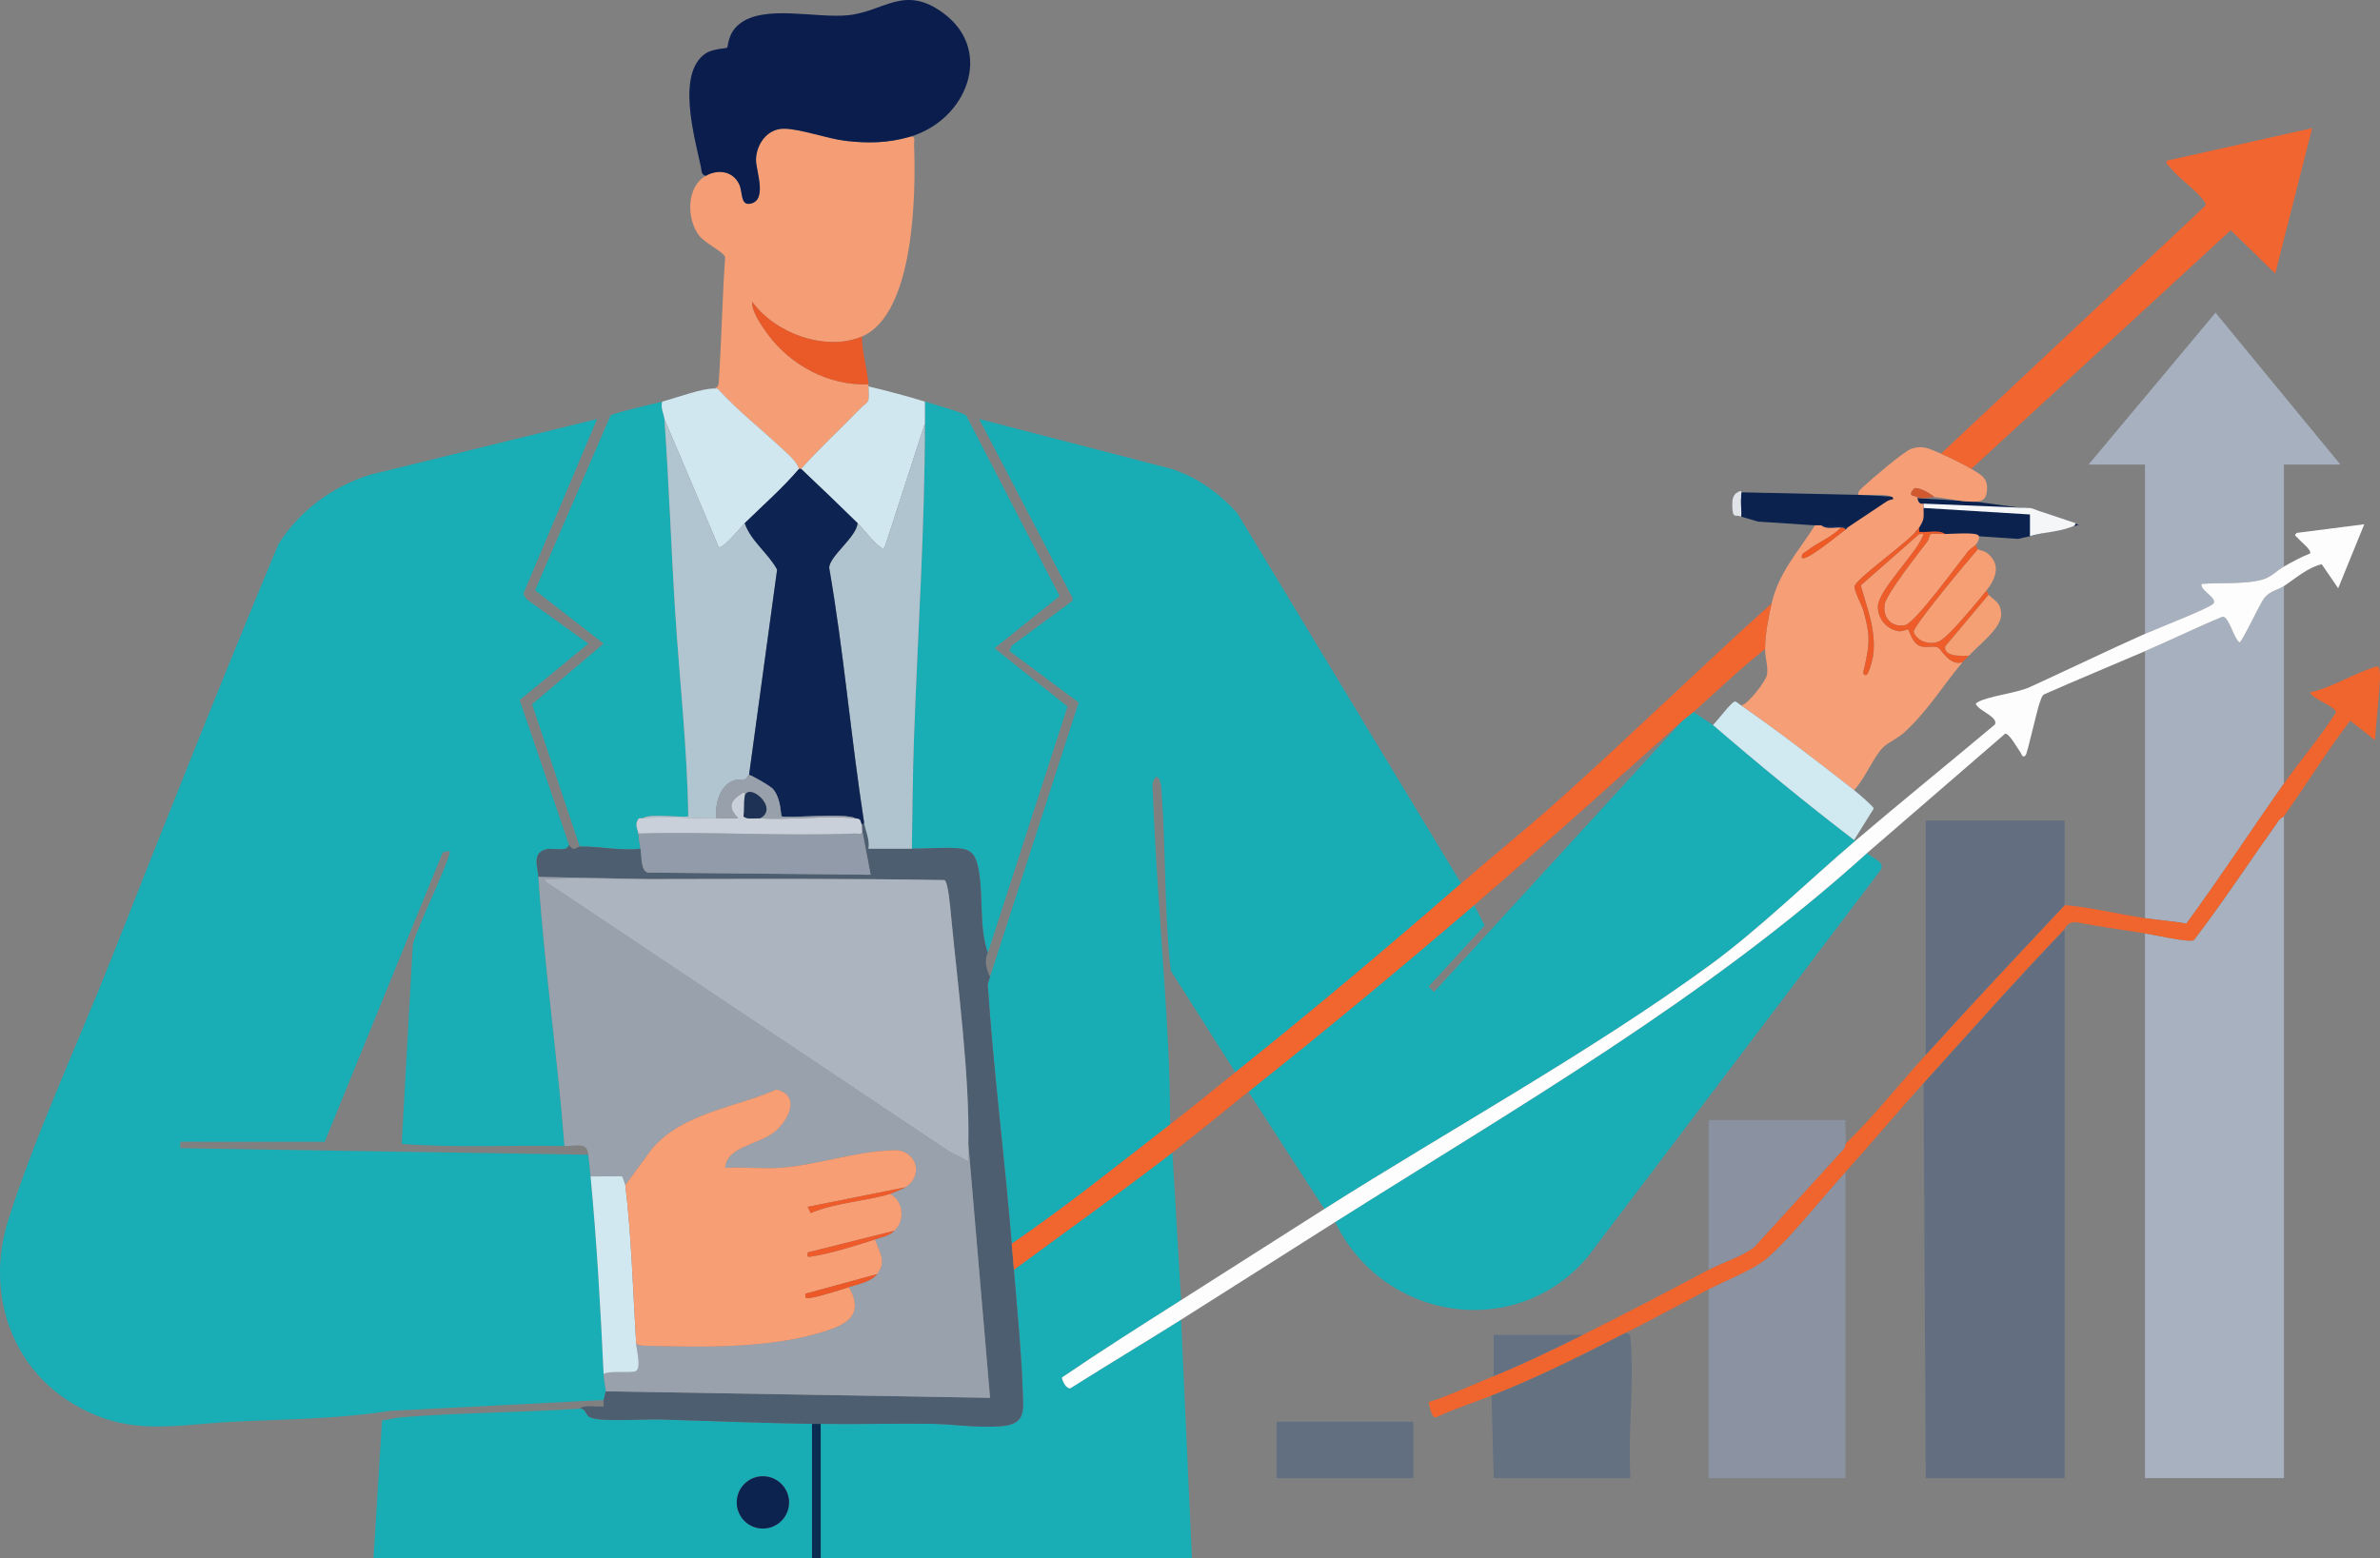 <?xml version="1.0" encoding="UTF-8"?>
<svg id="Layer_2" data-name="Layer 2" xmlns="http://www.w3.org/2000/svg" viewBox="0 0 4933.24 3231.18">
  <rect x="0" y="0" width="4933.24" height="3231.18" fill="#808080" stroke="none"/>
  <defs>
    <style>
      .cls-1 {
        fill: #f5f6f7;
      }

      .cls-2 {
        fill: #ec5827;
      }

      .cls-3 {
        fill: #e0e4e8;
      }

      .cls-4 {
        fill: #19adb5;
      }

      .cls-5 {
        fill: #d25830;
      }

      .cls-6 {
        fill: #636f81;
      }

      .cls-7 {
        fill: #18adb5;
      }

      .cls-8 {
        fill: #919ba9;
      }

      .cls-9 {
        fill: #d1e7f0;
      }

      .cls-10 {
        fill: #8b93a2;
      }

      .cls-11 {
        fill: #a6b0be;
      }

      .cls-12 {
        fill: #cad0da;
      }

      .cls-13 {
        fill: #99a1ad;
      }

      .cls-14 {
        fill: #f69e75;
      }

      .cls-15 {
        fill: #b1c5d0;
      }

      .cls-16 {
        fill: #f69f74;
      }

      .cls-17 {
        fill: #ed5b28;
      }

      .cls-18 {
        fill: #616f81;
      }

      .cls-19 {
        fill: #4c5e6f;
      }

      .cls-20 {
        fill: #f0652e;
      }

      .cls-21 {
        fill: #0b214e;
      }

      .cls-22 {
        fill: #f59e75;
      }

      .cls-23 {
        fill: #0d2452;
      }

      .cls-24 {
        fill: #d2e8f0;
      }

      .cls-25 {
        fill: #98a0ab;
      }

      .cls-26 {
        fill: #f79e75;
      }

      .cls-27 {
        fill: #ef5b29;
      }

      .cls-28 {
        fill: #8a92a1;
      }

      .cls-29 {
        fill: #d1e9f1;
      }

      .cls-30 {
        fill: #637180;
      }

      .cls-31 {
        fill: #a7b1bf;
      }

      .cls-32 {
        fill: #ef5a2b;
      }

      .cls-33 {
        fill: #19adb4;
      }

      .cls-34 {
        fill: #f5a074;
      }

      .cls-35 {
        fill: #b0c4cf;
      }

      .cls-36 {
        fill: #0c2350;
      }

      .cls-37 {
        fill: #a6b0bf;
      }

      .cls-38 {
        fill: #647183;
      }

      .cls-39 {
        fill: #ea5a29;
      }

      .cls-40 {
        fill: #ee5924;
      }

      .cls-41 {
        fill: #ee5c29;
      }

      .cls-42 {
        fill: #f7a077;
      }

      .cls-43 {
        fill: #acb4c0;
      }

      .cls-44 {
        fill: #f1652f;
      }

      .cls-45 {
        fill: #1e3255;
      }

      .cls-46 {
        fill: #092c50;
      }

      .cls-47 {
        fill: #f16530;
      }

      .cls-48 {
        fill: #0a1d4c;
      }

      .cls-49 {
        fill: #102956;
      }

      .cls-50 {
        fill: #fdfdfd;
      }
    </style>
  </defs>
  <g id="Layer_1-2" data-name="Layer 1">
    <g>
      <polygon class="cls-21" points="3601.55 1020.6 3863.99 1026.34 4096.09 1040.21 4221.69 1057.54 4308.89 1088.42 4182.96 1117.32 3644.15 1081.45 3609.14 1071.18 3601.55 1020.6"/>
      <path class="cls-4" d="M2448.14,2695.68c-82.64,52.47-166.54,105.58-246.88,160.36.24,7.48,9.33,24.23,17.58,22.3,76.04-47.98,153.26-94.3,229.3-142.16l22.5,495h-769.5v-279c75.73,1.15,151.66-1.09,227.43-.18,48.51.58,99.18,9.41,148.49,4.86,50.12-4.62,44.1-32.62,42.76-74.61-2.47-77.39-11.99-172.49-18.18-249.57,109.46-80.86,220.72-159.9,328.5-243l18,306Z"/>
      <path class="cls-7" d="M1201.64,2920.68c12.14-1.45,10.76,11.8,20.7,17.54,18.72,10.8,114.21,3.89,143.73,4.77,104.97,3.14,211.92,7.57,317.07,9.18v279h-909l17.73-286.02c12.8-1.21,25.89-5.38,38.58-6.42,123.1-10.1,247.94-9.61,371.19-18.06ZM1635.57,3115.02c0-29.97-24.3-54.26-54.26-54.26s-54.26,24.3-54.26,54.26,24.3,54.26,54.26,54.26c29.97,0,54.26-24.3,54.26-54.26Z"/>
      <path class="cls-46" d="M1701.14,2952.18v279h-18v-279c4.68.07,12.32-.09,18,0Z"/>
      <path class="cls-4" d="M1251.14,2902.68l-443.19,22.56c-106.99,16.93-215.9,17.18-324.01,22.49-124.09,6.09-214.39,31.86-329.31-35.28-134.32-78.48-184.03-235.9-137.71-382.23,55.44-175.15,146.38-371.47,215.04-545.46,112.92-286.17,226.7-572.77,345.08-856.42,43.7-69.29,111.11-119.13,189.2-143.8l471.39-115.81-152.91,362.36,6.59,11.2,128.25,92.16-142.38,116.91,101.97,299.34c-1,17.01-32.41,6.8-46.28,9.97-31.63,7.22-18,37.91-16.72,57.53,12.14,186.36,39.64,371.83,54,558-112.48-2.29-225.34,4.02-337.52-4.48l22.91-411.38c2.6-25.65,83.75-188.9,76.09-196.11l-13.8,2.77-244.79,600.34-299.41-.12v13.46s846.03,13.52,846.03,13.52c1.5,14.93,3.08,30.16,4.5,45,12.66,132.25,20.9,276.54,27,409.5.53,11.49,4.5,30.64,4.5,36,0,.93-3.62,13.9-4.5,18Z"/>
      <path class="cls-7" d="M3028.64,1831.68c-154.3,134.12-308.22,263.84-468,391.5l-133.8-210.45c-14.16-122.85-9.7-248.48-19.25-372.24-.41-5.24-1.65-31.13-11.13-29.26-9.36,7.2-7.44,19.08-7.05,29.34,6.61,175.36,22.72,351,31.92,526.19,2.87,54.57,3.56,109.81,4.32,164.43-108.27,84-215.24,170.04-328.5,247.5-14.52-178.51-37.98-358.34-49.73-537.8l4.73-15.7,183.7-568.7-143.17-106.39,4.36-11.28,125.5-92.73.79-5.93-193.68-371.43,398.32,103.39c53.52,17.24,100.21,50.6,137.08,92.42l463.6,767.15Z"/>
      <path class="cls-4" d="M3550.64,1503.18c94.72,81.69,192.77,162.16,292.5,238.5h4.5c-98.52,83.95-200.95,184.56-304.58,260.17-244.43,178.32-539.82,341.22-797.92,504.83l-157.5-243c158.4-126.01,314.34-255.26,468-387l21.83,42.09-116.31,126.72,11.17,11.17,515.31-562.48c6.99-6.23,15.5-11.78,22.5-18l40.5,27Z"/>
      <path class="cls-31" d="M4734.14,1692.18v1372.5h-288v-1129.5c16.94,2.59,92.27,19.93,101.43,13.97,61.44-80.55,116.98-165.32,175.68-247.82,3.41-4.79,9.6-7.33,10.89-9.14Z"/>
      <path class="cls-4" d="M2767.64,2533.68c378.42-239.14,769.66-463.83,1102.5-765,11.07,11.21,40.75,19.13,26.33,37.48l-606.97,801.64c-150.11,174.47-423.86,129.87-521.86-74.11Z"/>
      <path class="cls-6" d="M4279.64,1926.18v1138.5h-288l-4.5-819c96.77-107.08,192.61-215.29,292.5-319.5Z"/>
      <path class="cls-4" d="M1917.14,832.68c14,4.32,80.44,23.05,85.75,29l193.41,374.09-134.84,108.26,151.29,120.77-165.11,510.88c-18.47-52.34-9.22-114.39-18.48-168.27-3.64-21.25-8.43-43.53-33.54-47.46-28.43-4.45-74.57-.11-105.48-.27,1.19-75.88,1.64-151.6,4.32-227.43,7.62-216.48,22.7-437.51,22.68-654.57v-45Z"/>
      <path class="cls-33" d="M1372.64,832.68c-4.08,12.4,3.85,26.96,4.5,36,9.66,133.92,13.91,268.63,22.55,402.7,9.03,140.14,24.8,280.37,26.98,420.82-4.5,4.5-82.05-6.79-94.52,4.48-2.55.24-5.91-1.15-8.17.64-9.95,12.21-1.66,22.05-.83,30.86,1.12,11.92,2.33,19.89,4.5,31.5-41.21,5.06-86.41-5.37-126-4.5l-98.78-294.96,148.18-125.79-142.02-110.54,156.72-363.1c34.8-12.07,71.39-18.72,106.92-28.11Z"/>
      <path class="cls-22" d="M1885.64,283.68c13.63-2.51,8.66,6.89,9,15.55,3.98,101.05,1.25,351.63-108,398.45-75.22,32.24-181.25-7.14-227.27-71.98-2.12,19.59,19.43,49.97,31.92,67.08,47.34,64.8,127.7,107.72,208.85,103.9.11,1.49-.09,3.01,0,4.5,2.26,39.38.51,27.67-20.39,49.36-39.38,40.85-81.5,79.13-119.11,121.64h-4.5c-5.22-16.21-23.47-31.13-35.94-42.81-43.71-40.97-91.31-78.13-131.75-122.58-2.34-2.22-5.14-.96-7.82-1.11,8.52-4.27,8.71-6.23,9.32-15.31,5.75-85.54,7.06-171.45,13.18-256.97-2.03-10.47-41.31-28.56-53.98-44.98-26.63-34.5-26.27-101.29,13.48-123.73,25.32-14.3,56.75-10.57,69.79,17.96,7.04,15.41,2.31,42.76,21.48,39.88,38.43-5.78,12.55-69.07,13.1-91.66.8-32.37,23.76-64.64,58.59-64.02,35.37.63,88.68,20.74,127.84,25.29,46.14,5.35,87.08,4.48,132.2-8.45Z"/>
      <path class="cls-37" d="M4446.14,1314.18v-351h-117l263.25-314.89,258.75,314.89h-117v211.5c-13.95,7.85-25.78,21.25-43.18,26.57-35.15,10.75-90.48,6.36-127.8,9.45-2.88,14.17,33.05,28.23,24.89,40.61-5.6,8.5-122.05,54.05-141.92,62.86Z"/>
      <path class="cls-14" d="M4023.14,940.68c17.63,7.31,46.55,21.73,63,31.5,22.47,13.35,37.33,20.76,31.36,51.62-3.74,19.38-22.58,16.65-38.29,16.07-21.04-.77-48.97-8.04-69.57-9.19-8.33-7.85-31.43-20.77-41.99-18.32-15.94,18.57,1.89,14.2,5.99,18.32,2.15,2.15.67,16,13.5,13.5.02,3-.03,6,0,9,.22,20.67,2.02,23.09-9,40.5-17.91,28.29-134.37,107.07-134.14,122.85.16,11.04,15.68,38.64,19.41,52.62,13.59,50.98,11.95,64.05,1.43,114.03-.85,4.05-6.65,16.82,3.05,16.41,5.62-.24,13.67-32.48,14.59-39.32,7.16-52.88-12.17-97.12-25.41-146.64l121.06-106.45c1.4.83,6.26-.84,8.91.07-10.72,36.64-94.31,116.01-94.58,150.61-.2,25.55,18.7,47.66,44.01,50.91,6.56.84,17.25-4.77,18.95-3.55,1.68,1.22,7.88,26.95,22.81,33.62,12.52,5.59,26.49-.58,37.44,3.06,8.18,2.72,25.43,40.67,52.47,30.78-42.44,50.39-70.55,99.55-121.45,146.3-12.06,11.07-34.08,21.13-43.56,30.69-20.12,20.28-38.11,66.09-59.99,88.51-73.13-57.59-157.86-122.65-234-175.5,15.28-3.26,49.67-49.64,52.95-61.85,4.11-15.31-3.49-37.09-3.45-55.15.07-30.17,6.6-65.1,13.5-94.5,15.38-65.54,55.12-106.76,90-162,4.48.22,9.02-.23,13.5,0,9.18,8.79,27.58,3.55,40.5,4.5-19.68,20.46-48.62,30.91-70.74,48.51-5.37,4.27-12.29,5.08-10.23,14.47,8.73,8.2,79.69-51.4,89.98-58.48,1.76-1.21,2.98-3.46,4.5-4.5,22.21-15.25,45.16-29.66,67.5-45,4.46-3.06,8.83-5.73,13.5-9,3.35-2.35,9.25-3.95,13.46-4.56,1.24-5.85-8.37-7.2-12.31-7.8-19.7-3.01-39.87-.22-59.63-1.17-1.6-7.89,4.06-11.11,8.91-15.8,14.73-14.22,85.64-74.81,100.26-79.7,25.6-8.55,38.97.56,61.8,10.03Z"/>
      <path class="cls-19" d="M1791.14,1705.68c2.57,16.56,12.37,35.32,8.99,54.02,29.94.07,60.07-.17,90.01-.02,30.91.15,77.05-4.19,105.48.27,25.11,3.93,29.89,26.21,33.54,47.46,9.25,53.89,0,115.93,18.48,168.27-8.15,14.04-2.94,35.57,4.5,49.5l-4.73,15.7c11.76,179.46,35.21,359.29,49.73,537.8,1.32,16.21,3.1,36.6,4.5,54,6.2,77.08,15.71,172.17,18.18,249.57,1.34,41.99,7.36,69.99-42.76,74.61-49.31,4.54-99.98-4.28-148.49-4.86-75.78-.9-151.71,1.33-227.43.18-5.68-.09-13.32.07-18,0-105.14-1.62-212.09-6.05-317.07-9.18-29.52-.88-125.01,6.03-143.73-4.77-9.95-5.74-8.56-18.99-20.7-17.54.62-.04,5.15-4.13,10.89-4.68,12.62-1.22,25.97,1.15,38.64.19.64-4.28-.86-9.63-.02-13.5.88-4.1,4.5-17.07,4.5-18l796.51,13.51-45.01-526.52c2.87-139.69-22.15-331.53-36.04-474.71-1.33-13.69-5.41-66.99-13.29-72.21-203.96-3.55-408.19-2.43-612.17-2.08l-229.5-4.5c-1.28-19.62-14.92-50.31,16.72-57.53,13.87-3.16,45.28,7.03,46.28-9.97,10.22,18,16.61,4.63,22.5,4.5,39.59-.87,84.79,9.56,126,4.5,2.78,14.89-.19,46.53,15.74,49.51l461.25,4.45-17.98-94.47c.43-2.86-.64-6.5,0-9,.25-.99,3.68-2.7,4.5-4.5Z"/>
      <path class="cls-11" d="M4734.14,1215.18v409.5c-67.97,96.24-132.44,195.25-202.28,290.26-28.19-5.28-57.4-7.07-85.72-11.26v-553.5c53.67-23.11,106.51-49.06,160.61-71.42,13.23-1.27,23.36,45.26,35.14,53.33,5.46,0,42.43-81.1,51.67-92.24,13-15.66,28.39-16.59,40.58-24.67Z"/>
      <path class="cls-48" d="M1885.64,283.68c-45.12,12.93-86.06,13.8-132.19,8.44-39.16-4.55-92.48-24.65-127.85-25.29-34.83-.63-57.79,31.65-58.59,64.02-.56,22.59,25.33,85.88-13.1,91.66-19.17,2.88-14.44-24.47-21.48-39.88-13.04-28.53-44.47-32.26-69.79-17.96-9.66-2.76-8.27-11.77-9.92-19.35-13.26-61.05-51.27-194.04,10.14-234.68,14.65-9.69,42.76-10.21,44.46-11.79,2.09-1.95.58-29.31,25.19-49.05,51.29-41.12,158.09-11.51,224.83-18.17,75.33-7.52,116.73-64.44,198.04-4.45,106.38,78.51,47.5,222.9-69.75,256.5Z"/>
      <path class="cls-10" d="M3825.14,2430.18v634.5h-283.5v-391.5c33.74-17.62,91.95-40.11,119.25-63,46.86-39.28,119.42-130.35,164.25-180Z"/>
      <path class="cls-50" d="M4734.14,1174.68c16.91-9.51,35.93-20.15,53.99-27.06,4.83-6.57-20.04-25.46-24.75-31.44-3.8-4.83-10.09-5.49-2.33-11.33l139.62-17.88-54.1,132.7-34.12-49.84c-29.64,7.12-53.67,29.01-78.32,45.35-12.19,8.08-27.58,9.01-40.58,24.67-9.24,11.14-46.22,92.23-51.67,92.24-11.78-8.07-21.91-54.61-35.14-53.33-54.1,22.37-106.94,48.32-160.61,71.42-69.73,30.02-140.07,58.92-209.5,89.75-4.86,3.74-5.76,9.39-7.87,14.63-6.69,16.65-26.12,107.51-30.18,111.62-6.76,6.86-7.95-2.75-10.25-5.69-5.62-7.18-23.76-41.04-32.16-39.17l-286.04,247.36c-332.84,301.17-724.08,525.86-1102.5,765-106.53,67.32-212.88,135.39-319.5,202.5-76.04,47.86-153.27,94.18-229.3,142.16-8.24,1.93-17.34-14.82-17.58-22.3,80.34-54.78,164.24-107.89,246.88-160.36,98.9-62.8,198.64-126.65,297-189,258.1-163.61,553.49-326.52,797.92-504.83,103.64-75.6,206.06-176.22,304.58-260.17,94.71-80.7,191.77-159.25,287.13-239.2,8.37-13.72-27.24-27.4-35.23-37.46-3.26-4.11-7.02-5.12,0-9.18,22.41-12.94,79.12-18.14,108.14-31.36,78.84-35.91,158.43-74.79,238.45-110.3,19.87-8.82,136.31-54.37,141.92-62.86,8.16-12.38-27.77-26.44-24.89-40.61,37.32-3.09,92.65,1.3,127.8-9.45,17.4-5.32,29.22-18.72,43.18-26.57Z"/>
      <path class="cls-44" d="M3658.64,1345.68c-51.68,40.89-99.3,86.77-148.5,130.5-7,6.22-15.51,11.77-22.5,18-143.6,128.06-285.89,257.23-432,382.5-153.66,131.74-309.6,260.99-468,387-52.47,41.74-104.46,85.1-157.5,126-107.78,83.1-219.04,162.14-328.5,243-1.4-17.4-3.18-37.79-4.5-54,113.26-77.46,220.23-163.5,328.5-247.5,45.78-35.52,90.3-72.28,135-108,159.78-127.66,313.7-257.38,468-391.5,65.93-57.31,136.49-113.97,202.56-173.19,148.99-133.53,292.36-273.72,440.94-407.31-6.9,29.4-13.43,64.33-13.5,94.5Z"/>
      <path class="cls-20" d="M4734.14,1624.68c34.87-49.36,74.96-95.79,107.59-146.97,1.9-12.52-48.23-27.98-53.58-41.98,45.95-10.27,93.95-41.03,137.44-53.89,10.77-3.19,7.12,30.48,6.76,38.3-1.75,37.94-7.5,76.55-9.26,114.53l-51.71-40.42c-48.61,63.86-90.78,132.68-137.25,197.92-1.29,1.81-7.48,4.35-10.89,9.14-58.7,82.5-114.25,167.27-175.68,247.82-9.15,5.97-84.48-11.38-101.43-13.97-47.31-7.22-94.75-14.02-141.83-22.91-11.78-1.07-20.05,3.16-24.67,13.91-99.89,104.21-195.73,212.42-292.5,319.5-54.77,60.61-107.82,124.5-162,184.5-44.83,49.65-117.39,140.73-164.25,180-27.3,22.89-85.51,45.37-119.25,63-56.9,29.72-113.85,61.03-171,90-93.23,47.26-181.27,92.34-279,130.5-38.29,14.95-77.74,27.24-114.99,45.01-10.42,1.44-12.96-24.32-15.53-31.46,46.1-15.04,90.32-35.51,135.02-54.05,67.95-28.18,119.35-53.17,184.5-85.5,87.96-43.65,174.44-88.88,261-135,30.29-16.14,66.41-26.08,94.61-47.14l184.65-202.57c3.23-3.19,3.57-7.11,4.24-11.29,59.26-57.45,111.08-123.21,166.5-184.5,94.57-104.59,191.51-207.67,288-310.5,56.08,4.64,111.08,18.8,166.5,27,28.32,4.19,57.53,5.98,85.72,11.26,69.84-95.01,134.31-194.03,202.28-290.26Z"/>
      <path class="cls-6" d="M3991.64,2187.18l-.02-486.02h288.05l-.02,175.52c-96.49,102.83-193.43,205.91-288,310.5Z"/>
      <path class="cls-47" d="M4023.14,940.68l547.02-513.04c4.2-5.25.49-7.37-2.25-11.34-15.44-22.46-52.21-46.4-70.05-69.58-3.47-4.51-8.72-5.72-6.7-13.5l301.46-67.5-76.53,301.47-92.2-89.91-537.75,494.92c-16.45-9.77-45.37-24.19-63-31.5Z"/>
      <path class="cls-30" d="M3370.64,2763.18c8.67,4.29,8.57,6.28,9.31,15.32,7.51,91.49-6.24,193.57-.31,286.18h-283.5l-4.5-171c97.73-38.16,185.77-83.24,279-130.5Z"/>
      <path class="cls-28" d="M3541.64,2632.68v-310.5h283.5c-1.69,15.46,2.35,34.76,0,49.5-.67,4.18-1.02,8.1-4.24,11.29l-184.65,202.57c-28.2,21.06-64.31,31-94.61,47.14Z"/>
      <path class="cls-9" d="M1480.64,805.68c2.68.15,5.47-1.12,7.82,1.11,40.43,44.45,88.03,81.61,131.75,122.58,12.47,11.69,30.71,26.6,35.94,42.81-34.43,40.45-74.7,75.41-112.5,112.5-7.49,7.35-46.14,55.17-53.94,49.49l-112.56-265.49c-.65-9.04-8.58-23.6-4.5-36,26.35-6.96,84.37-28.33,108-27Z"/>
      <path class="cls-9" d="M1917.14,832.68v45l-83.22,256.54c-5.59,7.23-4.49,2.99-9.03-.01-15.22-10.06-33.4-36.01-47.25-49.53-38.65-37.72-77.63-75.53-117-112.5,37.6-42.51,79.73-80.8,119.11-121.64,20.91-21.69,22.65-9.97,20.39-49.36,39.05,9.3,78.69,19.68,117,31.5Z"/>
      <rect class="cls-18" x="2646.14" y="2947.68" width="283.5" height="117"/>
      <path class="cls-29" d="M3609.14,1462.68c76.14,52.85,160.87,117.91,234,175.5,6.99,5.5,40.76,34.29,40.77,38.19l-40.77,65.31c-99.73-76.34-197.78-156.81-292.5-238.5,9.01-8.21,39.11-49.9,46.49-48.9,4.3,2.39,8,5.62,12.01,8.4Z"/>
      <path class="cls-42" d="M4032.14,1107.18c15.2-.57,52.58-2.76,64.61.64,10.95,3.1,3.22,15.89-1.61,21.86-2.93,3.62-11.09,7.51-15.81,13.38-20.11,25-109.77,149.04-130.58,153.07-27.79,5.39-46.22-15.15-42.37-42.35,3.14-22.18,71.33-108.18,89.15-131.64,2.94-3.87,3.94-13.07,5.8-14.24,4.31-2.7,23.08-.43,30.82-.72Z"/>
      <path class="cls-39" d="M1786.64,697.68c0,32.39,11.13,67.66,13.5,99-81.15,3.82-161.51-39.1-208.85-103.9-12.5-17.11-34.04-47.48-31.92-67.08,46.02,64.84,152.05,104.22,227.27,71.98Z"/>
      <path class="cls-16" d="M4117.64,1224.18c-19.15,24.03-53.04,64.2-74.2,85.55-17.42,17.59-29.18,29.16-56.55,20.41-7.53-2.41-18.6-12.38-20.25-20.07-2.27-10.61,116.28-152.48,132.99-171.4,4.55,2.85,12.28,2.42,20.32,8.89,28.48,22.93,16.65,52.81-2.32,76.6Z"/>
      <path class="cls-41" d="M4032.14,1107.18c-7.74.29-26.51-1.99-30.82.72-1.86,1.17-2.86,10.37-5.8,14.24-17.82,23.47-86,109.47-89.15,131.64-3.85,27.2,14.58,47.74,42.37,42.35,20.81-4.04,110.47-128.07,130.58-153.07,4.72-5.87,12.88-9.76,15.81-13.38,1.69,2.15,3.03,8.08,4.5,9-16.71,18.91-135.27,160.79-132.99,171.4,1.65,7.69,12.72,17.66,20.25,20.07,27.37,8.76,39.13-2.82,56.55-20.41,21.15-21.36,55.04-61.53,74.2-85.55,1.77,2.53,2.65,7.04,4.5,9l-89.49,106.56c-5.83,21.41,35.54,20.82,48.99,19.44-3.76,4.35-9.01,8.17-13.5,13.5-27.03,9.89-44.29-28.07-52.47-30.78-10.96-3.64-24.93,2.54-37.44-3.06-14.94-6.67-21.14-32.4-22.82-33.62-1.69-1.23-12.38,4.39-18.95,3.55-25.3-3.25-44.21-25.37-44.01-50.91.27-34.6,83.86-113.96,94.58-150.61-2.65-.9-7.51.77-8.91-.07-.47-.28.27-2.95,0-4.5,17.06,2.23,40.3-5.38,54,4.5Z"/>
      <path class="cls-38" d="M3280.64,2767.68c-65.15,32.33-116.55,57.32-184.5,85.5l-.02-85.52,184.52.02Z"/>
      <path class="cls-34" d="M4081.64,1359.18c-13.46,1.38-54.82,1.97-48.99-19.44l89.49-106.56c12.68,13.45,24.52,14.83,25.92,39.43,1.69,29.57-48.49,65.84-66.42,86.57Z"/>
      <path class="cls-1" d="M3987.14,1044.18l222.47,9.28,92.52,31.28c-.64,6.72-6.66,6.98-11.43,8.75-25.04,9.27-57.07,10.31-83.02,18.18v-45.01s-220.53-13.47-220.53-13.47c-.03-3,.02-6,0-9Z"/>
      <path class="cls-17" d="M3978.14,1102.68c.27,1.55-.47,4.22,0,4.5l-121.06,106.46c13.23,49.52,32.57,93.76,25.41,146.64-.93,6.84-8.97,39.08-14.59,39.32-9.7.41-3.9-12.36-3.05-16.41,10.52-49.98,12.17-63.05-1.43-114.03-3.73-13.98-19.25-41.58-19.41-52.62-.23-15.78,116.24-94.57,134.14-122.85.33,2.9-.49,6.22,0,9Z"/>
      <path class="cls-3" d="M3609.14,1030.68c-1.76,12.37,1.23,27.63,0,40.5-10.7-5.4-17.68,6.28-18.4-20.21-.33-12.13-.12-24.3,10.8-30.38,12.93-7.19,6.36,3.03,7.6,10.08Z"/>
      <path class="cls-5" d="M4009.64,1030.68c-10.53-.59-23.57,5.79-36,0-4.1-4.11-21.94.26-5.99-18.32,10.56-2.45,33.66,10.47,41.99,18.32Z"/>
      <circle class="cls-36" cx="1581.31" cy="3115.02" r="54.26" transform="translate(-1705.89 4297.48) rotate(-82.87)"/>
      <path class="cls-13" d="M1345.64,1822.68c-66.99.11-138.44-3.38-204.83,0-5.08.26-12.36-2.94-11.14,4.45l837.35,559.93,40.09,20.61c.23-11.95-.22-24.03.02-35.98l45.01,526.51-796.51-13.51c0-5.35-3.97-24.51-4.5-36,15.12-7.88,58.95-.26,67.78-6.47,10.41-7.31.52-43.44-.28-56.53,7.5,5.1,15.97,4.43,24.53,4.68,107.93,3.24,241.93,4.98,345.45-23.96,53.25-14.89,108.41-31.45,71.03-97.72,19.25-6.24,46.23-11.1,58.5-27,20.25-26.25,4.62-45.43-4.5-72,14.22-4.8,28.8-6.72,40.5-18,22.36-21.55,18.49-61.28-9-76.5,5.97-1.84,26.14-10.37,31.5-13.5,23.66-13.82,30.69-45.82,9.19-65.43-16.03-14.62-31.33-11.74-51.38-10.47-69.34,4.43-146.61,30.33-216.62,35.34-37.3,2.67-77.14-1.82-114.7.04,2.63-43,68.01-48.01,100.45-72.79,30.99-23.67,57.51-77.73,5.36-89.33-86.04,37.74-192.48,48.05-256.62,121.58l-56.19,76.57c-.19-1.53-6.12-18.13-7.08-18.32l-64.92.32c-1.42-14.84-3-30.07-4.5-45-2.78-27.7-24.79-17.5-49.5-18-14.36-186.17-41.86-371.64-54-558l229.5,4.5Z"/>
      <path class="cls-24" d="M1224.14,2439.18l64.92-.32c.96.19,6.89,16.79,7.08,18.32,12.74,103.77,16.01,222.97,22.5,328.5.81,13.1,10.69,49.22.28,56.53-8.83,6.21-52.66-1.42-67.78,6.47-6.1-132.96-14.34-277.25-27-409.5Z"/>
      <path class="cls-35" d="M1890.14,1759.68c-29.94-.15-60.07.09-90.01.02,3.38-18.71-6.41-37.46-8.99-54.02-27.3-175.56-41.99-353.6-72.44-528.82,1.43-24.71,56.61-63.15,58.94-92.18,13.85,13.51,32.03,39.46,47.25,49.53,4.54,3,3.44,7.25,9.03.01l83.22-256.54c.01,217.06-15.06,438.08-22.68,654.57-2.67,75.83-3.13,151.56-4.32,227.43Z"/>
      <path class="cls-15" d="M1377.14,868.68l112.56,265.49c7.79,5.68,46.45-42.14,53.94-49.49,12.54,37.14,48.9,62.22,67.13,96.39l-58.13,425.61c-2.67-.3-3.79,7.74-7.86,8.82-6.82,1.82-14.36-.62-23.48,2.58-29.56,10.36-40.11,50.35-36.16,78.6-48.28.45-106.39-4.48-153,0,12.47-11.26,90.02.02,94.52-4.48-2.17-140.45-17.95-280.68-26.98-420.82-8.64-134.07-12.88-268.78-22.55-402.7Z"/>
      <path class="cls-8" d="M1786.64,1719.18l17.99,94.47-461.25-4.45c-15.93-2.99-12.96-34.62-15.74-49.51-2.17-11.61-3.38-19.58-4.5-31.5,148.76-4.39,299.33,5.88,447.95,0,8.67-.34,18.05,4.63,15.54-9Z"/>
      <path class="cls-12" d="M1543.64,1651.68c-2.35,12.25-.08,27.93-2.6,40.64,5.46,7.48,25,3.81,34.1,4.36,65.09,3.96,133.16-6.06,198,0,11.39,1.06,9.19,2.17,13.5,13.5-.64,2.5.43,6.14,0,9,2.51,13.63-6.87,8.66-15.55,9-148.63,5.88-299.2-4.39-447.95,0-.83-8.8-9.12-18.65.83-30.86,2.25-1.79,5.62-.4,8.17-.64,46.61-4.48,104.72.45,153,0,14.96-.14,30.04.14,45-.05-18.35-19.67-20.51-32.63,3.14-48.57,7.41-4.99,11.95-10.14,10.36,3.61Z"/>
      <path class="cls-23" d="M1777.64,1084.68c-2.33,29.03-57.51,67.47-58.94,92.18,30.44,175.22,45.13,353.25,72.44,528.82-.82,1.8-4.25,3.51-4.5,4.5-4.31-11.33-2.11-12.44-13.5-13.5-19.08-12.06-147.76,1.09-153.02-4.47-2.08-2.2-.69-36.1-17.91-56.34-5.58-6.57-44.76-28.64-49.57-29.18l58.13-425.61c-18.23-34.17-54.59-59.24-67.13-96.39,37.8-37.09,78.07-72.05,112.5-112.5h4.5c39.37,36.97,78.35,74.78,117,112.5Z"/>
      <path class="cls-40" d="M3825.14,1098.18c-10.29,7.08-81.25,66.68-89.98,58.48-2.06-9.39,4.87-10.2,10.23-14.47,22.12-17.6,51.07-28.05,70.74-48.51,3.82.27,7.79.13,9,4.5Z"/>
      <path class="cls-49" d="M3829.64,1093.68c-1.52,1.04-2.74,3.29-4.5,4.5-1.22-4.37-5.19-4.22-9-4.5-12.92-.95-31.32,4.29-40.5-4.5,17.32.89,40.31-4.41,54,4.5Z"/>
      <path class="cls-43" d="M1345.64,1822.68c203.98-.34,408.21-1.48,612.17,2.08,7.89,5.22,11.97,58.52,13.29,72.21,13.89,143.19,38.91,335.03,36.04,474.71-.25,11.95.2,24.03-.02,35.98l-40.09-20.61-837.35-559.93c-1.21-7.38,6.07-4.18,11.14-4.45,66.38-3.38,137.84.12,204.83,0Z"/>
      <path class="cls-26" d="M1296.14,2457.18l56.19-76.56c64.14-73.53,170.58-83.84,256.62-121.58,52.14,11.6,25.62,65.66-5.36,89.33-32.44,24.78-97.82,29.79-100.45,72.79,37.57-1.86,77.41,2.64,114.7-.04,70.02-5.02,147.28-30.91,216.62-35.34,20.04-1.28,35.35-4.16,51.38,10.47,21.5,19.62,14.47,51.61-9.19,65.43l-202.52,40.53,6.25,13.01c51.05-22.01,113.27-24.2,164.78-40.04,27.49,15.22,31.36,54.95,9,76.5l-179.99,45.06c-1.36,11.8.65,9.2,10.2,7.95,31.91-4.16,97.17-24.16,129.29-35.01,9.12,26.57,24.75,45.75,4.5,72l-148.49,40.56c-1.73,10.98,1.54,10.02,10.89,8.65,17.92-2.63,60-16.02,79.1-22.21,37.38,66.27-17.77,82.84-71.03,97.72-103.51,28.94-237.51,27.21-345.45,23.96-8.56-.26-17.03.42-24.53-4.68-6.48-105.54-9.76-224.74-22.5-328.5Z"/>
      <path class="cls-27" d="M1876.64,2461.68c-5.36,3.13-25.53,11.66-31.5,13.5-51.51,15.84-113.73,18.03-164.78,40.04l-6.25-13.01,202.52-40.53Z"/>
      <path class="cls-32" d="M1854.14,2551.68c-11.7,11.28-26.28,13.2-40.5,18-32.13,10.85-97.38,30.85-129.29,35.01-9.55,1.25-11.56,3.85-10.2-7.95l179.99-45.06Z"/>
      <path class="cls-2" d="M1818.14,2641.68c-12.27,15.9-39.25,20.76-58.5,27-19.1,6.2-61.17,19.59-79.1,22.21-9.36,1.37-12.62,2.33-10.89-8.65l148.49-40.56Z"/>
      <path class="cls-25" d="M1552.64,1606.68c4.81.54,43.98,22.62,49.57,29.18,17.22,20.24,15.84,54.15,17.91,56.34,5.26,5.56,133.94-7.59,153.02,4.47-64.84-6.06-132.91,3.96-198,0,42.02-20.87-25.27-77.4-31.5-45,1.58-13.76-2.96-8.61-10.36-3.61-23.64,15.94-21.49,28.9-3.14,48.57-14.96.19-30.04-.09-45,.05-3.95-28.25,6.6-68.24,36.16-78.6,9.13-3.2,16.66-.76,23.48-2.58,4.06-1.08,5.18-9.12,7.86-8.82Z"/>
      <path class="cls-45" d="M1575.14,1696.68c-9.09-.55-28.64,3.12-34.1-4.36,2.51-12.71.24-28.38,2.6-40.64,6.23-32.4,73.52,24.13,31.5,45Z"/>
    </g>
  </g>
</svg>